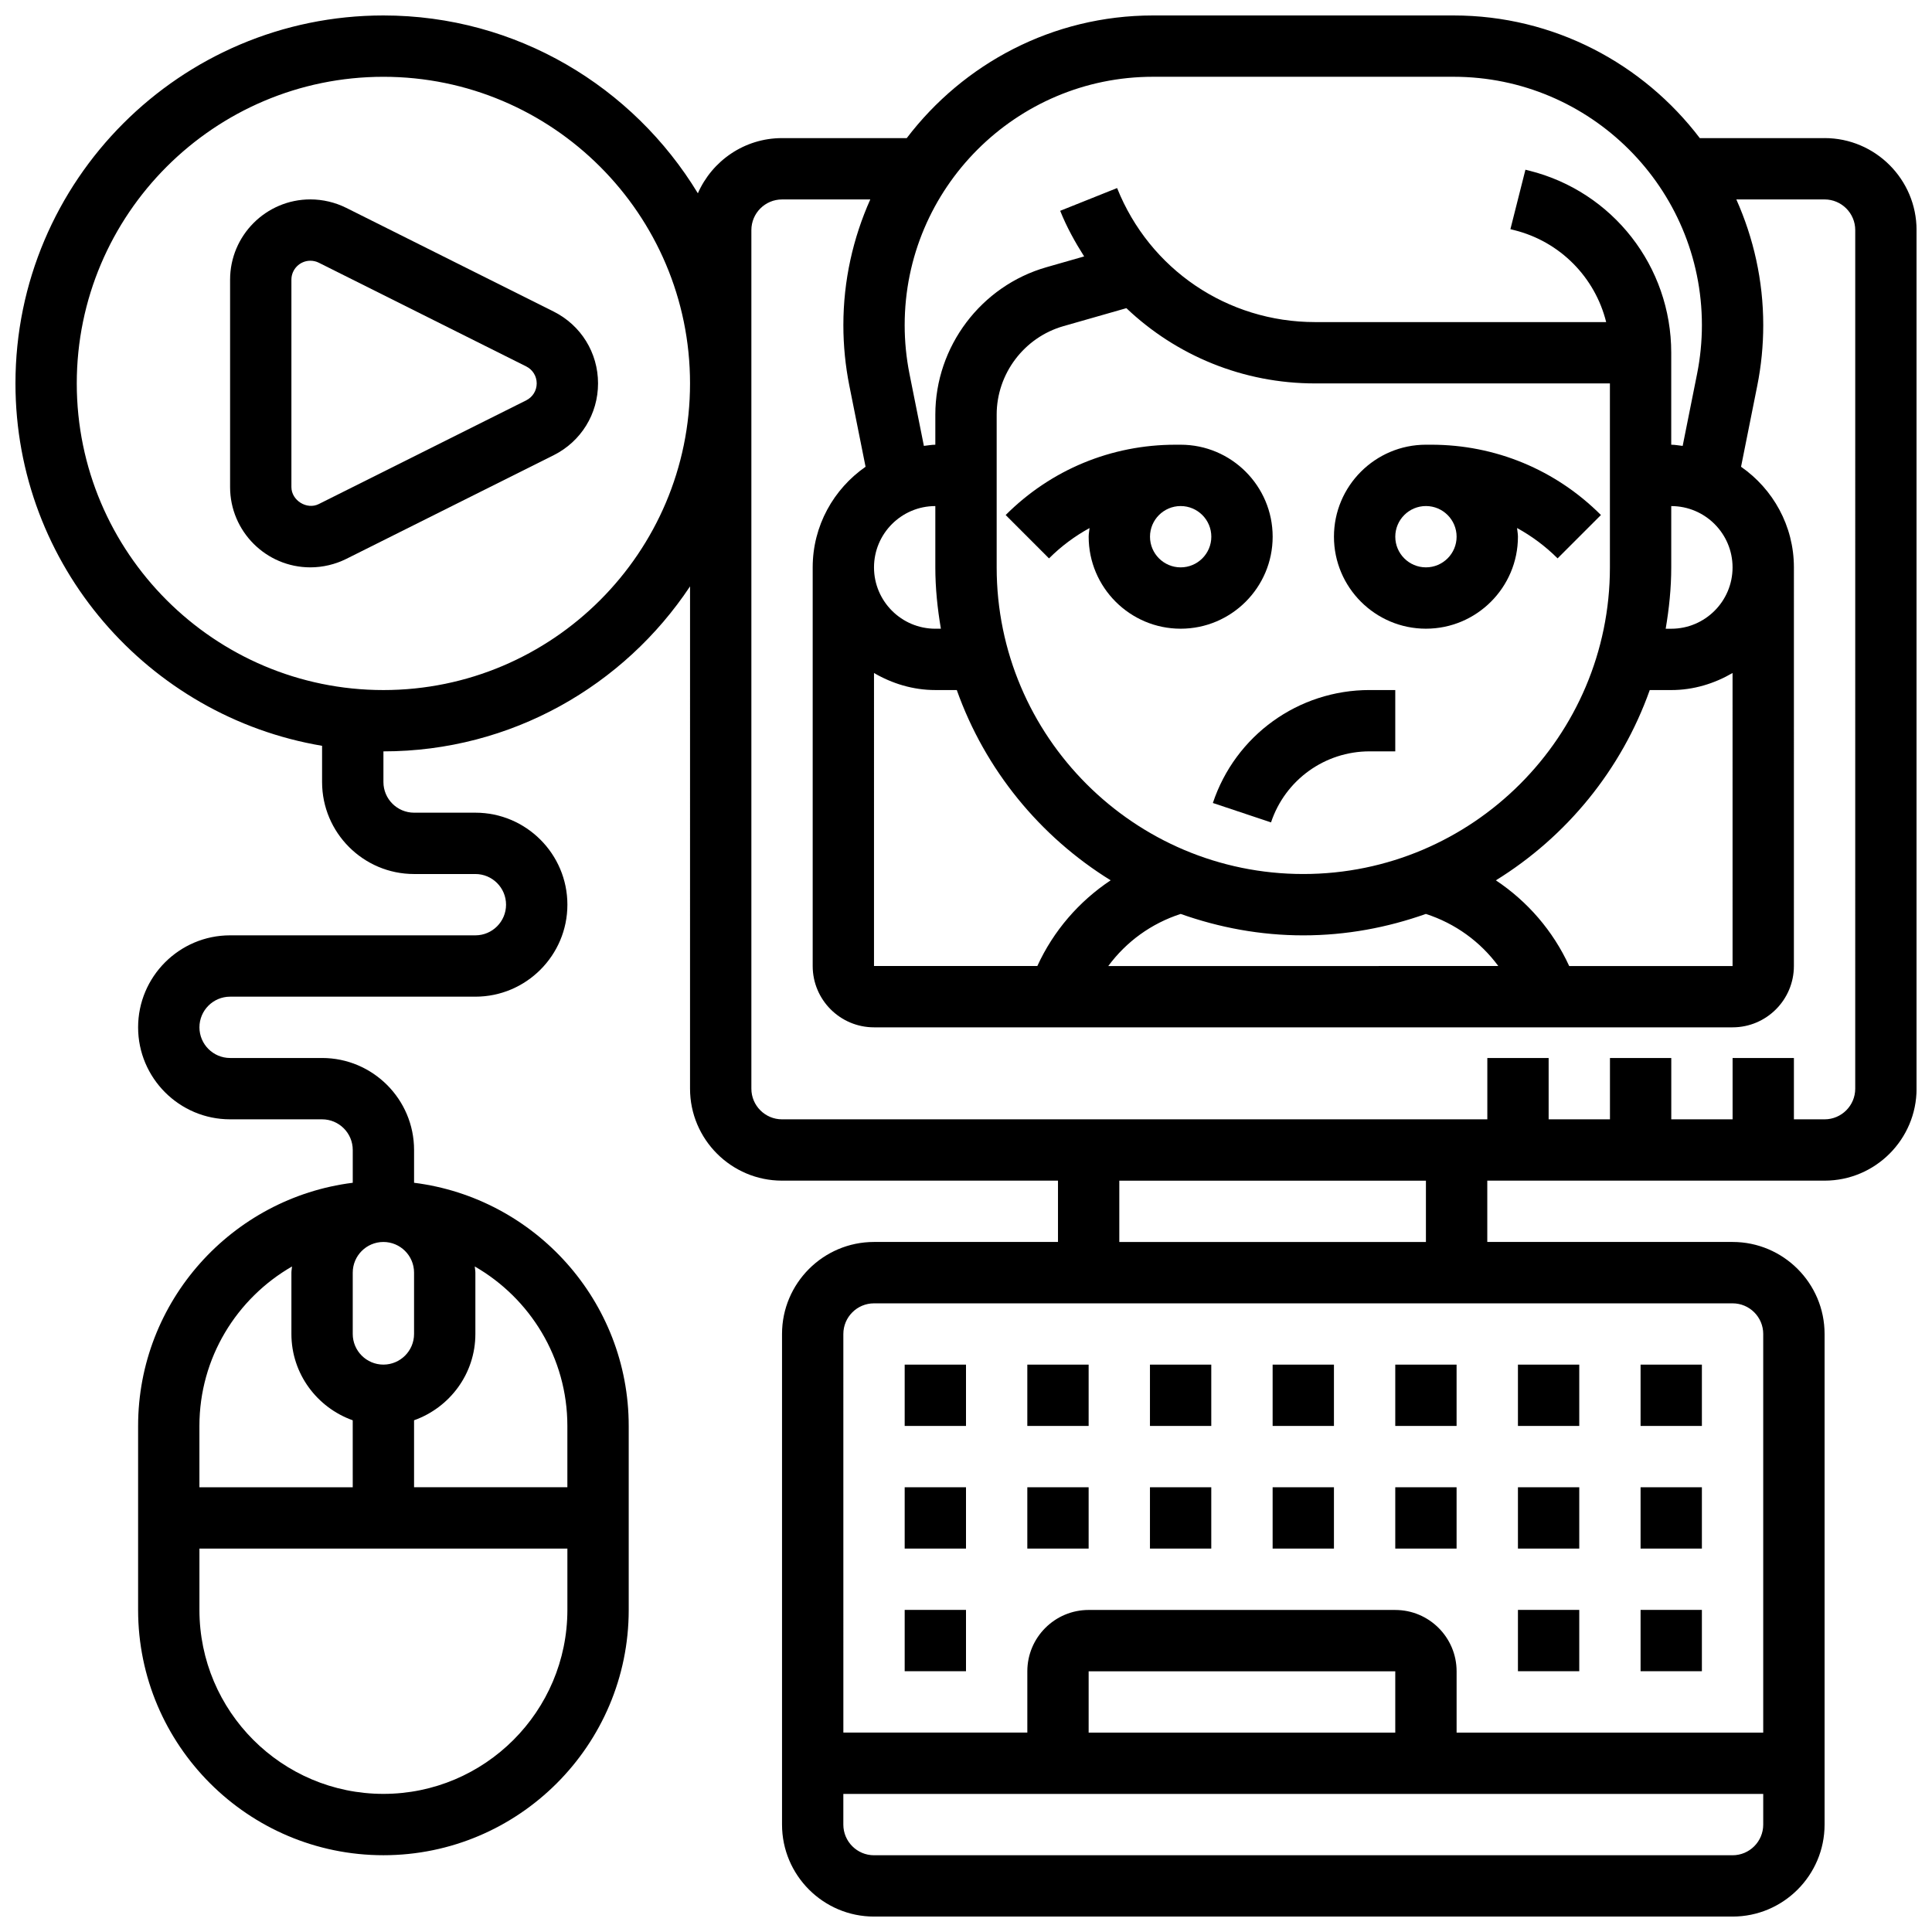 <?xml version="1.0" encoding="UTF-8"?>
<!-- Uploaded to: ICON Repo, www.iconrepo.com, Generator: ICON Repo Mixer Tools -->
<svg width="800px" height="800px" version="1.1" viewBox="144 144 512 512" xmlns="http://www.w3.org/2000/svg">
 <defs>
  <clipPath id="a">
   <path d="m148.09 148.09h503.81v503.81h-503.81z"/>
  </clipPath>
 </defs>
 <path d="m383.75 505.64h16.25v16.25h-16.25z"/>
 <path d="m383.75 538.14h16.25v16.25h-16.25z"/>
 <path d="m383.75 570.64h16.25v16.25h-16.25z"/>
 <path d="m546.27 570.64h16.25v16.25h-16.25z"/>
 <path d="m578.77 570.64h16.25v16.25h-16.25z"/>
 <path d="m546.27 538.14h16.25v16.25h-16.25z"/>
 <path d="m578.77 538.14h16.25v16.25h-16.25z"/>
 <path d="m546.27 505.64h16.25v16.25h-16.25z"/>
 <path d="m513.76 538.14h16.25v16.25h-16.25z"/>
 <path d="m513.76 505.64h16.25v16.25h-16.25z"/>
 <path d="m578.77 505.64h16.25v16.25h-16.25z"/>
 <path d="m448.75 538.14h16.25v16.25h-16.25z"/>
 <path d="m481.26 538.14h16.25v16.25h-16.25z"/>
 <path d="m448.75 505.64h16.25v16.25h-16.25z"/>
 <path d="m416.25 538.14h16.25v16.25h-16.25z"/>
 <path d="m416.25 505.64h16.25v16.25h-16.25z"/>
 <path d="m481.26 505.64h16.25v16.25h-16.25z"/>
 <path d="m422 291.98c3.227-3.227 6.852-5.906 10.742-8.043-0.074 0.77-0.234 1.508-0.234 2.297 0 13.441 10.938 24.379 24.379 24.379 13.441 0 24.379-10.938 24.379-24.379s-10.938-24.379-24.379-24.379h-1.391c-16.992 0-32.969 6.613-44.984 18.633zm43.012-5.746c0 4.484-3.648 8.125-8.125 8.125-4.477 0-8.125-3.641-8.125-8.125s3.648-8.125 8.125-8.125c4.477 0 8.125 3.641 8.125 8.125z"/>
 <path d="m521.89 310.61c13.441 0 24.379-10.938 24.379-24.379 0-0.789-0.164-1.527-0.234-2.301 3.891 2.137 7.508 4.82 10.742 8.043l11.488-11.488c-12.016-12.016-27.992-18.633-44.984-18.633h-1.391c-13.441 0-24.379 10.938-24.379 24.379 0.004 13.441 10.941 24.379 24.379 24.379zm0-32.504c4.477 0 8.125 3.641 8.125 8.125s-3.648 8.125-8.125 8.125c-4.477 0-8.125-3.641-8.125-8.125s3.648-8.125 8.125-8.125z"/>
 <path d="m465.42 356.8 15.414 5.144c3.754-11.262 14.254-18.828 26.117-18.828h6.809v-16.25h-6.809c-18.879-0.004-35.559 12.023-41.531 29.934z"/>
 <g clip-path="url(#a)">
  <path d="m627.53 180.6h-33.066c-15-19.707-38.629-32.504-65.258-32.504h-79.652c-26.621 0-50.25 12.797-65.258 32.504h-33.051c-9.969 0-18.535 6.031-22.305 14.625-17.113-28.195-48.016-47.129-83.332-47.129-53.77 0-97.512 43.742-97.512 97.512 0 48.219 35.219 88.273 81.258 96.039v9.598c0 13.441 10.938 24.379 24.379 24.379h16.25c4.477 0 8.125 3.641 8.125 8.125s-3.648 8.125-8.125 8.125h-65.004c-13.441 0-24.379 10.938-24.379 24.379s10.938 24.379 24.379 24.379h24.379c4.477 0 8.125 3.641 8.125 8.125v8.688c-32.016 4.023-56.883 31.359-56.883 64.445v48.754c0 35.844 29.164 65.008 65.008 65.008s65.008-29.164 65.008-65.008v-48.754c0-33.09-24.867-60.426-56.883-64.445v-8.688c0-13.441-10.938-24.379-24.379-24.379h-24.375c-4.477 0-8.125-3.641-8.125-8.125s3.648-8.125 8.125-8.125h65.008c13.441 0 24.379-10.938 24.379-24.379s-10.938-24.379-24.379-24.379h-16.25c-4.477 0-8.125-3.641-8.125-8.125v-8.125c33.895 0 63.781-17.406 81.258-43.727l-0.004 133.11c0 13.441 10.938 24.379 24.379 24.379h73.133v16.25h-48.754c-13.441 0-24.379 10.938-24.379 24.379v130.02c0 13.441 10.938 24.379 24.379 24.379h227.53c13.441 0 24.379-10.938 24.379-24.379v-130.02c0-13.441-10.938-24.379-24.379-24.379h-65.008v-16.25h89.387c13.441 0 24.379-10.938 24.379-24.379l-0.004-227.53c0-13.441-10.938-24.379-24.375-24.379zm-373.8 300.66v16.25c0 4.484-3.648 8.125-8.125 8.125-4.477 0-8.125-3.641-8.125-8.125v-16.25c0-4.484 3.648-8.125 8.125-8.125 4.477 0 8.125 3.641 8.125 8.125zm-32.34-1.633c-0.035 0.551-0.164 1.074-0.164 1.633v16.25c0 10.578 6.816 19.52 16.25 22.883l0.004 17.75h-40.633v-16.25c0-18.074 9.906-33.84 24.543-42.266zm24.215 139.77c-26.891 0-48.754-21.867-48.754-48.754v-16.25h97.512v16.25c-0.004 26.887-21.871 48.754-48.758 48.754zm48.754-97.512v16.25h-40.629v-17.746c9.434-3.363 16.25-12.301 16.25-22.883v-16.25c0-0.562-0.129-1.082-0.164-1.633 14.641 8.426 24.543 24.191 24.543 42.262zm155.2-357.54h79.652c36.289 0 65.812 29.523 65.812 65.812 0 4.332-0.43 8.672-1.277 12.914l-3.82 19.098c-1.016-0.098-1.988-0.312-3.031-0.312v-24.375c0-22.875-15.496-42.727-37.664-48.262l-0.977-0.242-3.981 15.758 1 0.25c12.23 3.047 21.445 12.562 24.379 24.371h-77.141c-23.242 0-43.84-13.945-52.469-35.52l-15.082 6.031c1.723 4.309 3.934 8.289 6.348 12.09l-9.973 2.852c-17.348 4.957-29.465 21.027-29.465 39.07v7.977c-1.039 0-2.016 0.211-3.031 0.309l-3.82-19.098c-0.844-4.238-1.273-8.578-1.273-12.91 0-36.289 29.523-65.812 65.812-65.812zm-57.688 113.77v16.25c0 5.551 0.578 10.953 1.473 16.25l-1.473 0.004c-8.965 0-16.25-7.289-16.25-16.25 0-8.965 7.289-16.254 16.25-16.254zm-16.25 44.238c4.801 2.793 10.305 4.516 16.25 4.516h5.688c7.492 21.094 22.012 38.824 40.777 50.422-8.395 5.59-15.148 13.375-19.43 22.711l-43.285 0.004zm116.89-76.742h78.133v48.754c0 44.805-36.453 81.258-81.258 81.258-44.805 0-81.258-36.453-81.258-81.258v-40.484c0-10.824 7.273-20.469 17.684-23.445l16.691-4.769c13.207 12.551 30.879 19.945 50.008 19.945zm-35.617 140.59c10.184 3.609 21.09 5.68 32.488 5.68 11.402 0 22.305-2.07 32.488-5.68 7.793 2.519 14.449 7.363 19.195 13.805l-103.36 0.004c4.746-6.445 11.402-11.289 19.191-13.809zm102.96 13.809c-4.281-9.328-11.035-17.121-19.43-22.711 18.762-11.598 33.285-29.328 40.777-50.422l5.695-0.004c5.949 0 11.449-1.723 16.25-4.519l0.004 77.656zm27.043-89.387h-1.473c0.898-5.297 1.473-10.703 1.473-16.254v-16.25c8.965 0 16.25 7.289 16.25 16.25 0.004 8.965-7.285 16.254-16.25 16.254zm-341.29 16.25c-44.809 0-81.262-36.453-81.262-81.258 0-44.809 36.453-81.262 81.262-81.262 44.805 0 81.258 36.453 81.258 81.258 0 44.809-36.453 81.262-81.258 81.262zm357.54 308.79h-227.53c-4.477 0-8.125-3.641-8.125-8.125v-8.125h243.78v8.125c0 4.484-3.648 8.125-8.125 8.125zm-89.387-32.504h-81.258v-16.25h81.258zm97.512-105.64v105.64h-81.258v-16.25c0-8.965-7.289-16.25-16.25-16.25l-81.262-0.004c-8.965 0-16.25 7.289-16.25 16.25v16.25h-48.754l-0.004-105.63c0-4.484 3.648-8.125 8.125-8.125h227.53c4.477-0.004 8.125 3.637 8.125 8.125zm-89.387-24.379h-81.258v-16.25h81.258zm113.77-40.629c0 4.484-3.648 8.125-8.125 8.125h-8.125v-16.25h-16.25v16.25h-16.25v-16.25h-16.25v16.25h-16.25v-16.25h-16.25v16.25h-186.91c-4.477 0-8.125-3.641-8.125-8.125v-227.53c0-4.484 3.648-8.125 8.125-8.125h23.387c-4.551 10.188-7.133 21.441-7.133 33.305 0 5.394 0.535 10.816 1.594 16.098l4.289 21.438c-8.445 5.875-14.012 15.617-14.012 26.668v105.64c0 8.965 7.289 16.25 16.25 16.25h227.53c8.965 0 16.25-7.289 16.25-16.25l0.004-105.64c0-11.051-5.566-20.793-14.008-26.668l4.289-21.438c1.059-5.281 1.594-10.699 1.594-16.098 0-11.863-2.586-23.109-7.133-33.309h23.387c4.477 0 8.125 3.641 8.125 8.125z"/>
 </g>
 <path d="m290.73 226.57-54.965-27.48c-2.941-1.465-6.234-2.246-9.516-2.246-11.734 0-21.273 9.551-21.273 21.277v54.965c0 11.723 9.539 21.27 21.273 21.27 3.281 0 6.574-0.781 9.516-2.242l54.965-27.48c7.246-3.633 11.758-10.922 11.758-19.031s-4.512-15.398-11.758-19.031zm-7.273 23.523-54.965 27.48c-3.168 1.605-7.266-0.957-7.266-4.492v-54.961c0-2.773 2.25-5.023 5.023-5.023 0.773 0 1.551 0.18 2.242 0.527l54.957 27.48c1.723 0.863 2.785 2.586 2.785 4.496 0 1.91-1.062 3.633-2.777 4.492z"/>
</svg>